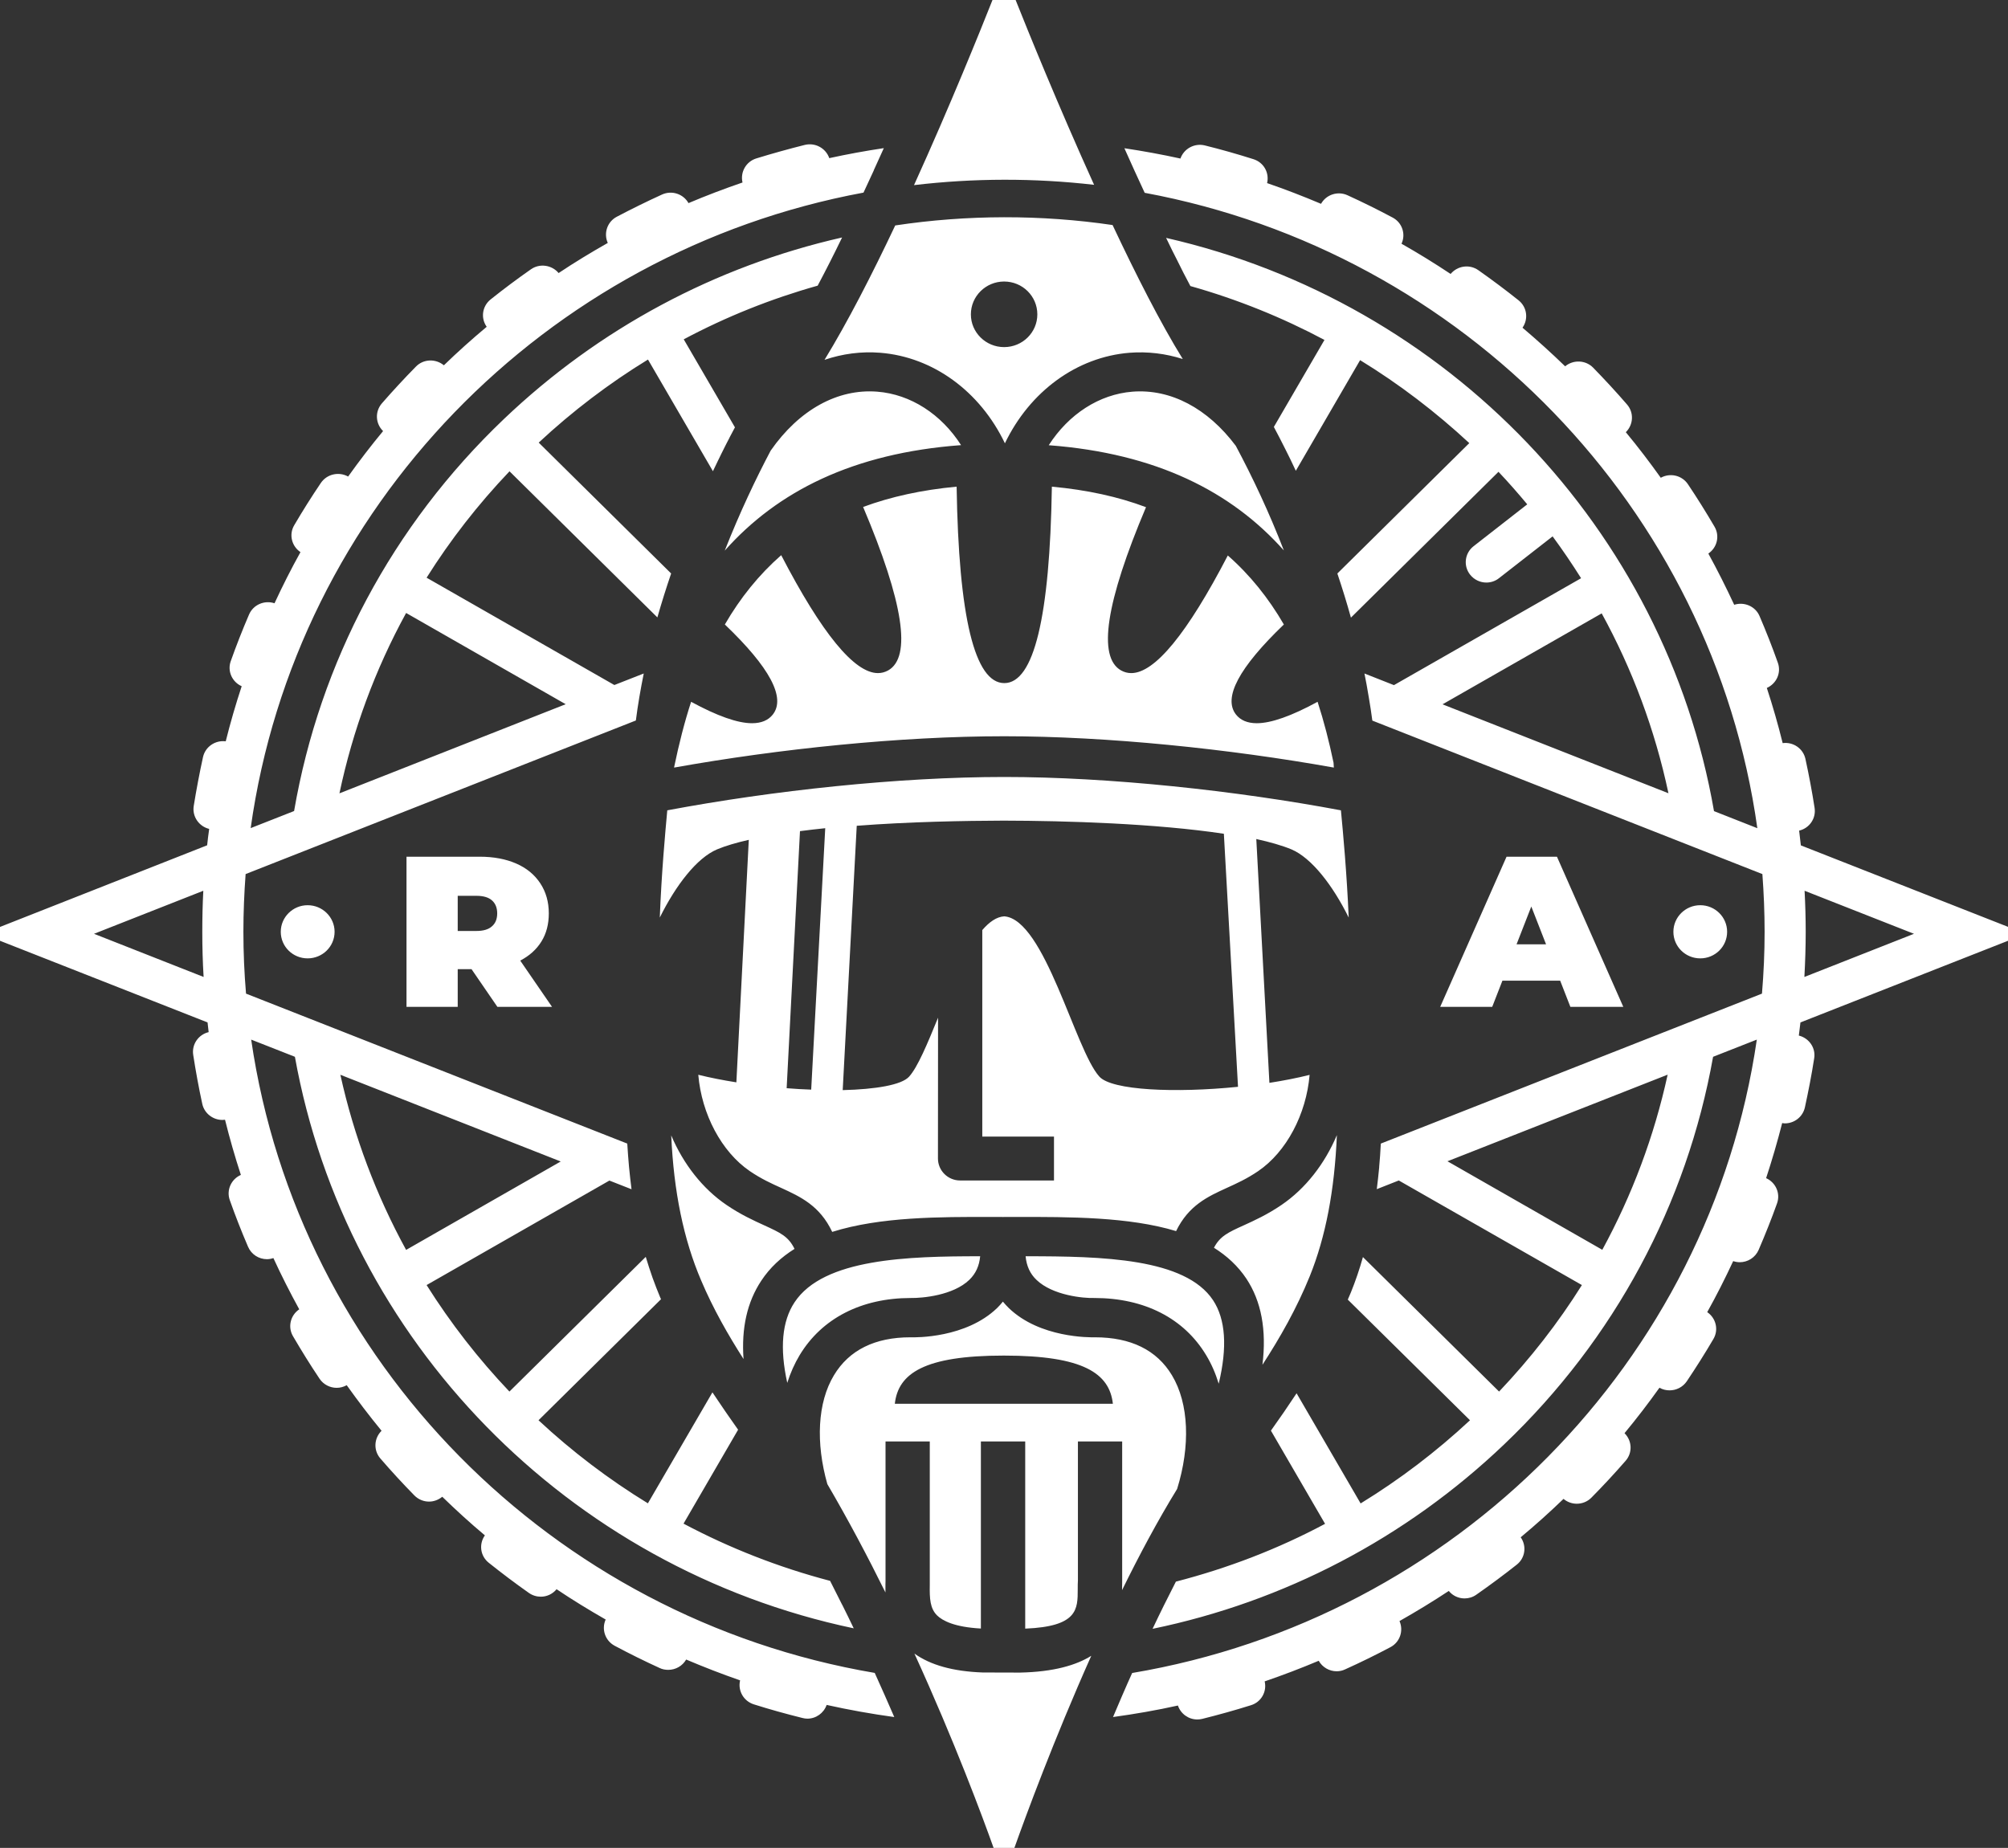 <svg width="113" height="104" viewBox="0 0 113 104" fill="none" xmlns="http://www.w3.org/2000/svg">
<rect x="0" y="0" width="113" height="104" fill="#333333" stroke="none"/>
<path d="M67.873 76.264C68.174 76.759 68.407 77.299 68.583 77.874C69.078 75.815 68.97 74.245 68.265 73.176C66.696 70.81 62.041 70.702 57.756 70.702H57.716C57.767 71.248 57.966 71.686 58.324 72.027C59.234 72.909 60.984 73.073 61.587 73.051C64.4 73.051 66.628 74.194 67.873 76.264ZM73.71 71.817C74.602 69.604 75.102 66.994 75.233 63.883C74.551 65.498 73.471 66.892 72.118 67.813C71.317 68.359 70.59 68.689 70.004 68.956C69.106 69.36 68.651 69.576 68.316 70.224C69.043 70.679 69.663 71.248 70.141 71.965C70.982 73.239 71.283 74.848 71.044 76.81C72.033 75.286 72.971 73.642 73.71 71.817ZM63.144 89.452V89.492C64.116 87.513 65.156 85.568 66.242 83.799C66.992 81.388 66.912 78.994 65.952 77.401C65.099 75.98 63.639 75.263 61.615 75.263C61.331 75.269 58.523 75.303 56.773 73.62C56.654 73.506 56.545 73.381 56.438 73.255C56.335 73.381 56.227 73.506 56.108 73.62C54.357 75.303 51.55 75.275 51.231 75.263C49.242 75.263 47.782 75.98 46.929 77.401C46.002 78.937 45.9 81.206 46.559 83.526C47.73 85.528 48.827 87.598 49.828 89.623C49.828 89.464 49.828 89.31 49.828 89.174L49.833 88.969V81.126H52.323V89.208C52.311 89.959 52.334 90.516 52.732 90.914C53.039 91.215 53.715 91.574 55.199 91.653V81.126H57.694V91.659C60.649 91.54 60.649 90.567 60.649 89.452C60.649 89.265 60.649 89.088 60.66 88.929V81.126H63.15V89.054C63.144 89.174 63.144 89.31 63.144 89.452ZM50.356 79.005C50.544 77.293 52.021 76.292 56.477 76.292C56.483 76.292 56.489 76.292 56.489 76.292C56.494 76.292 56.5 76.292 56.5 76.292C60.962 76.292 62.439 77.293 62.627 79.005H50.356ZM57.404 94.133L55.295 94.127C53.63 94.065 52.368 93.712 51.459 93.064C53.715 98 55.295 102.26 55.915 104H57.085C57.716 102.226 59.308 97.898 61.411 93.189C60.564 93.718 59.296 94.093 57.404 94.133ZM72.249 35.146C71.385 33.656 70.339 32.354 69.095 31.262C66.816 35.652 64.986 37.882 63.661 37.882C63.457 37.882 63.269 37.831 63.093 37.734C61.752 36.989 62.229 33.895 64.491 28.544C62.934 27.958 61.172 27.571 59.194 27.389C59.08 34.725 58.182 38.445 56.517 38.445C54.852 38.445 53.948 34.725 53.834 27.389C51.874 27.571 50.123 27.958 48.572 28.532C50.839 33.889 51.317 36.989 49.975 37.734C49.799 37.831 49.612 37.882 49.407 37.882C48.077 37.882 46.247 35.647 43.962 31.245C42.712 32.343 41.66 33.645 40.791 35.146C43.32 37.563 44.229 39.269 43.49 40.214C43.235 40.538 42.843 40.703 42.32 40.703C41.507 40.703 40.359 40.293 38.892 39.497C38.517 40.651 38.205 41.88 37.938 43.171C37.938 43.182 37.938 43.194 37.938 43.199C43.849 42.141 50.68 41.436 56.511 41.436C62.32 41.436 69.174 42.147 75.062 43.199C75.057 43.108 75.051 43.017 75.045 42.926C74.795 41.726 74.5 40.583 74.147 39.497C72.687 40.293 71.533 40.703 70.726 40.703C70.203 40.703 69.811 40.538 69.555 40.214C68.816 39.269 69.726 37.569 72.249 35.146ZM63.735 22.043C61.854 22.191 60.138 23.311 59.018 25.057C65.076 25.512 69.305 27.673 72.249 30.978C71.431 28.862 70.499 26.877 69.544 25.091C67.958 22.976 65.883 21.878 63.735 22.043ZM49.543 19.854C52.51 20.093 55.153 22.026 56.551 24.949C57.955 22.026 60.598 20.093 63.559 19.854C64.588 19.774 65.594 19.899 66.56 20.206C65.304 18.176 63.928 15.463 62.61 12.665C58.586 12.074 54.42 12.079 50.379 12.688C49.077 15.441 47.696 18.136 46.4 20.252C47.406 19.91 48.464 19.768 49.543 19.854ZM56.506 15.844C57.54 15.844 58.376 16.669 58.376 17.693C58.376 18.711 57.54 19.535 56.506 19.535C55.477 19.535 54.636 18.711 54.636 17.693C54.636 16.669 55.477 15.844 56.506 15.844ZM61.57 10.402C59.558 5.96 57.83 1.7 57.154 0H55.852C55.181 1.695 53.471 5.937 51.436 10.419C54.795 10.021 58.216 10.015 61.57 10.402ZM45.002 76.264C46.253 74.194 48.475 73.051 51.26 73.051C51.896 73.062 53.641 72.909 54.55 72.027C54.909 71.68 55.108 71.248 55.159 70.702C51.106 70.702 46.343 70.822 44.712 73.295C44.008 74.359 43.871 75.872 44.303 77.828C44.479 77.271 44.712 76.747 45.002 76.264ZM54.084 25.052C52.971 23.311 51.248 22.191 49.367 22.043C47.133 21.867 44.968 23.067 43.371 25.359C42.541 26.928 41.632 28.839 40.785 30.989C43.74 27.662 47.992 25.501 54.084 25.052ZM49.225 94.15H49.219C31.061 91.062 16.778 76.622 14.135 58.509L16.596 59.476C19.466 75.428 31.942 88.252 48.043 91.642C47.833 91.204 47.622 90.766 47.401 90.328C47.389 90.311 47.384 90.294 47.372 90.277C47.156 89.839 46.935 89.407 46.713 88.969H46.707C43.809 88.207 41.047 87.121 38.466 85.75L41.535 80.467C41.535 80.467 41.535 80.467 41.535 80.461C41.342 80.188 41.149 79.909 40.95 79.625C40.899 79.551 40.847 79.477 40.796 79.403C40.563 79.062 40.33 78.715 40.092 78.362L36.46 84.607C34.249 83.254 32.186 81.684 30.305 79.932L37.199 73.119C37.187 73.091 37.176 73.062 37.159 73.034C37.005 72.664 36.858 72.289 36.721 71.908C36.585 71.521 36.46 71.134 36.34 70.736L28.668 78.317C26.923 76.48 25.36 74.473 24.007 72.323L34.294 66.442L35.539 66.931C35.488 66.539 35.443 66.13 35.403 65.72C35.403 65.697 35.397 65.68 35.397 65.658C35.357 65.237 35.329 64.805 35.3 64.367C35.3 64.367 35.3 64.367 35.3 64.361L13.845 55.921C13.748 54.773 13.697 53.612 13.697 52.441C13.697 51.349 13.743 50.263 13.822 49.193L35.783 40.549C35.897 39.656 36.051 38.775 36.227 37.904L34.573 38.553L24.007 32.513C25.343 30.386 26.906 28.379 28.673 26.525L36.994 34.748C37.233 33.907 37.494 33.082 37.767 32.28H37.773L30.316 24.91C32.22 23.135 34.283 21.571 36.465 20.235L40.12 26.519C40.222 26.297 40.33 26.081 40.433 25.865L40.438 25.859C40.541 25.649 40.637 25.444 40.74 25.245C40.745 25.239 40.751 25.228 40.751 25.222C40.853 25.023 40.95 24.824 41.052 24.637C41.052 24.631 41.058 24.625 41.058 24.619C41.16 24.426 41.257 24.238 41.359 24.051L38.477 19.097C40.87 17.823 43.4 16.811 46.014 16.077C46.474 15.213 46.935 14.303 47.389 13.365C40.279 14.98 33.715 18.472 28.344 23.596C22.069 29.584 17.994 37.273 16.55 45.645L14.107 46.606C16.63 28.595 30.657 14.167 48.594 10.84C48.787 10.425 48.981 10.004 49.174 9.588C49.174 9.588 49.174 9.583 49.174 9.577C49.367 9.162 49.555 8.747 49.737 8.337C48.702 8.491 47.679 8.679 46.667 8.9C46.474 8.343 45.883 8.013 45.292 8.155C44.383 8.383 43.462 8.639 42.558 8.917C41.979 9.099 41.649 9.691 41.785 10.271C40.757 10.623 39.739 11.01 38.745 11.431C38.455 10.914 37.812 10.697 37.256 10.948C36.397 11.34 35.539 11.761 34.709 12.199C34.169 12.483 33.959 13.132 34.203 13.672C33.26 14.206 32.334 14.769 31.436 15.367C31.055 14.912 30.373 14.809 29.878 15.156C29.105 15.696 28.344 16.265 27.611 16.851C27.133 17.232 27.042 17.903 27.389 18.392C26.559 19.086 25.752 19.808 24.979 20.559C24.519 20.178 23.831 20.195 23.405 20.633C22.751 21.298 22.103 21.998 21.489 22.703C21.092 23.164 21.126 23.84 21.558 24.261C20.87 25.091 20.216 25.945 19.591 26.82C19.068 26.53 18.398 26.678 18.057 27.179C17.534 27.952 17.028 28.754 16.556 29.562C16.249 30.085 16.414 30.739 16.909 31.074C16.386 32.013 15.902 32.974 15.448 33.952C14.88 33.764 14.254 34.032 14.016 34.583C13.646 35.442 13.3 36.324 12.987 37.205C12.782 37.768 13.061 38.382 13.601 38.621C13.265 39.639 12.964 40.674 12.703 41.721C12.117 41.647 11.555 42.022 11.424 42.608C11.225 43.518 11.049 44.45 10.901 45.366C10.81 45.958 11.197 46.509 11.771 46.651C11.725 46.958 11.691 47.266 11.657 47.573L0 52.168V52.947L11.68 57.542C11.697 57.724 11.719 57.906 11.742 58.088C11.168 58.224 10.782 58.776 10.873 59.368C11.015 60.289 11.185 61.216 11.384 62.132C11.504 62.666 11.987 63.03 12.515 63.03C12.566 63.03 12.617 63.024 12.663 63.019C12.924 64.065 13.22 65.1 13.555 66.124C13.01 66.363 12.731 66.977 12.93 67.54C13.243 68.421 13.589 69.309 13.959 70.167C14.146 70.605 14.573 70.867 15.022 70.867C15.147 70.867 15.266 70.844 15.385 70.804C15.834 71.783 16.323 72.744 16.84 73.688C16.346 74.023 16.181 74.677 16.488 75.201C16.96 76.008 17.46 76.816 17.983 77.595C18.204 77.925 18.574 78.107 18.949 78.107C19.142 78.107 19.335 78.055 19.512 77.959C20.137 78.835 20.79 79.693 21.472 80.524C21.046 80.945 21.006 81.621 21.404 82.082C22.012 82.787 22.655 83.487 23.314 84.158C23.541 84.391 23.842 84.51 24.144 84.51C24.411 84.51 24.672 84.414 24.888 84.237C25.661 84.988 26.457 85.716 27.287 86.41C26.94 86.899 27.025 87.57 27.503 87.951C28.236 88.537 28.997 89.111 29.765 89.651C29.969 89.794 30.202 89.862 30.435 89.862C30.771 89.862 31.095 89.714 31.322 89.441C32.22 90.044 33.141 90.607 34.084 91.147C33.84 91.687 34.05 92.33 34.584 92.62C35.414 93.064 36.267 93.485 37.125 93.877C37.278 93.951 37.443 93.979 37.608 93.979C38.017 93.979 38.404 93.763 38.614 93.399C39.608 93.82 40.62 94.213 41.649 94.571C41.513 95.145 41.837 95.731 42.416 95.919C43.314 96.203 44.235 96.459 45.15 96.686C45.241 96.709 45.337 96.726 45.434 96.726C45.917 96.726 46.355 96.419 46.52 95.953C47.77 96.231 49.038 96.459 50.322 96.635V96.629C49.975 95.828 49.612 95.003 49.225 94.15ZM31.555 65.368L22.854 70.344C21.177 67.278 19.921 63.968 19.154 60.488L31.555 65.368ZM22.854 34.498L31.834 39.633L19.102 44.649C19.853 41.089 21.114 37.677 22.854 34.498ZM5.291 52.554L11.441 50.132C11.401 50.9 11.384 51.667 11.384 52.441C11.384 53.294 11.407 54.141 11.458 54.983L5.291 52.554ZM113 52.947V52.162L101.343 47.578C101.315 47.3 101.281 47.027 101.246 46.748C101.826 46.611 102.207 46.06 102.116 45.468C101.974 44.547 101.798 43.62 101.599 42.704C101.468 42.124 100.911 41.743 100.32 41.823C100.059 40.771 99.763 39.736 99.428 38.718C99.973 38.473 100.252 37.865 100.047 37.296C99.735 36.414 99.388 35.533 99.019 34.674C98.785 34.123 98.16 33.855 97.592 34.037C97.137 33.059 96.654 32.098 96.137 31.154C96.631 30.818 96.791 30.164 96.484 29.641C96.012 28.834 95.512 28.032 94.989 27.253C94.648 26.746 93.983 26.599 93.46 26.889C92.835 26.013 92.181 25.154 91.493 24.324C91.92 23.903 91.96 23.226 91.562 22.765C90.948 22.055 90.306 21.361 89.652 20.69C89.226 20.258 88.538 20.235 88.078 20.616C87.305 19.865 86.503 19.143 85.679 18.443C86.02 17.954 85.935 17.283 85.458 16.902C84.724 16.316 83.963 15.748 83.195 15.207C82.695 14.855 82.019 14.957 81.633 15.418C80.735 14.821 79.814 14.252 78.87 13.717C79.121 13.177 78.91 12.529 78.37 12.244C77.54 11.801 76.688 11.38 75.83 10.988C75.278 10.737 74.63 10.953 74.341 11.471C73.346 11.05 72.334 10.658 71.306 10.305C71.442 9.725 71.118 9.139 70.533 8.957C69.635 8.673 68.72 8.411 67.799 8.184C67.213 8.042 66.622 8.371 66.429 8.923C65.395 8.696 64.338 8.502 63.275 8.343C63.644 9.173 64.025 10.009 64.417 10.851C82.349 14.178 96.37 28.6 98.894 46.611L96.455 45.65C93.704 29.812 81.485 17.004 65.616 13.387C65.622 13.399 65.628 13.405 65.633 13.41C65.849 13.865 66.071 14.309 66.293 14.741C66.298 14.764 66.31 14.781 66.321 14.798C66.429 15.014 66.531 15.224 66.639 15.435C66.651 15.446 66.656 15.457 66.662 15.475C66.77 15.679 66.872 15.878 66.975 16.072C66.98 16.083 66.986 16.089 66.992 16.1C69.635 16.845 72.164 17.869 74.534 19.131L71.686 24.028C71.897 24.42 72.101 24.819 72.306 25.228C72.312 25.234 72.312 25.234 72.312 25.239C72.522 25.649 72.721 26.064 72.92 26.491H72.925L76.54 20.269C78.751 21.622 80.803 23.192 82.684 24.938L75.256 32.28H75.261C75.534 33.093 75.79 33.918 76.023 34.76L84.327 26.553C84.889 27.145 85.424 27.759 85.946 28.384L82.928 30.739C82.423 31.131 82.337 31.853 82.735 32.348C82.963 32.633 83.303 32.786 83.644 32.786C83.895 32.786 84.15 32.706 84.361 32.536L87.373 30.187C87.936 30.949 88.47 31.74 88.976 32.542L78.444 38.559L76.784 37.904C76.87 38.331 76.949 38.752 77.017 39.178C77.023 39.213 77.029 39.247 77.035 39.281C77.109 39.702 77.171 40.128 77.228 40.555L99.178 49.193C99.257 50.263 99.303 51.349 99.303 52.441C99.303 53.612 99.251 54.773 99.155 55.921L77.705 64.361C77.683 64.805 77.654 65.237 77.614 65.658C77.614 65.669 77.614 65.68 77.614 65.692C77.575 66.112 77.529 66.522 77.478 66.926L78.717 66.437L89.021 72.323C87.686 74.456 86.123 76.457 84.361 78.317L76.699 70.748C76.603 71.089 76.5 71.424 76.387 71.754C76.273 72.084 76.154 72.414 76.023 72.732C75.966 72.874 75.904 73.005 75.847 73.142L82.724 79.932C80.814 81.712 78.751 83.276 76.569 84.613L72.965 78.414C72.482 79.147 71.999 79.847 71.527 80.507L71.522 80.518L74.568 85.761C71.914 87.178 69.095 88.258 66.173 89.014C65.724 89.89 65.281 90.778 64.861 91.67C72.255 90.141 79.098 86.586 84.656 81.28C90.868 75.354 94.926 67.756 96.404 59.476L98.865 58.509C96.216 76.645 81.9 91.09 63.712 94.156C63.531 94.554 63.36 94.946 63.19 95.338C63.172 95.384 63.15 95.424 63.133 95.469C62.962 95.862 62.797 96.249 62.638 96.629C62.638 96.629 62.638 96.635 62.633 96.635C63.871 96.465 65.088 96.254 66.287 95.987C66.446 96.459 66.889 96.772 67.378 96.772C67.469 96.772 67.566 96.76 67.657 96.738C68.572 96.51 69.493 96.254 70.396 95.97C70.976 95.793 71.306 95.202 71.169 94.628C72.198 94.275 73.215 93.888 74.21 93.468C74.42 93.837 74.807 94.059 75.222 94.059C75.381 94.059 75.546 94.025 75.699 93.951C76.557 93.564 77.415 93.143 78.251 92.7C78.785 92.415 78.995 91.773 78.757 91.233C79.7 90.698 80.627 90.135 81.53 89.538C81.752 89.811 82.082 89.959 82.417 89.959C82.65 89.959 82.883 89.89 83.082 89.748C83.855 89.208 84.622 88.639 85.355 88.059C85.833 87.684 85.924 87.007 85.577 86.518C86.407 85.83 87.214 85.102 87.987 84.357C88.203 84.539 88.47 84.63 88.731 84.63C89.032 84.63 89.334 84.516 89.561 84.283C90.22 83.617 90.868 82.918 91.482 82.213C91.88 81.758 91.846 81.081 91.42 80.66C92.107 79.83 92.761 78.977 93.386 78.101C93.562 78.203 93.761 78.249 93.954 78.249C94.33 78.249 94.693 78.073 94.921 77.743C95.444 76.963 95.949 76.167 96.421 75.36C96.728 74.842 96.569 74.183 96.074 73.847C96.597 72.909 97.08 71.953 97.535 70.975C97.654 71.015 97.779 71.038 97.904 71.038C98.353 71.038 98.78 70.776 98.967 70.344C99.337 69.485 99.689 68.603 100.002 67.728C100.206 67.159 99.928 66.55 99.388 66.306C99.723 65.288 100.024 64.253 100.292 63.206C100.343 63.212 100.388 63.224 100.439 63.224C100.974 63.224 101.451 62.859 101.57 62.325C101.769 61.409 101.951 60.482 102.093 59.561C102.19 58.975 101.803 58.424 101.229 58.281C101.263 58.037 101.292 57.792 101.32 57.542L113 52.947ZM101.553 50.132L107.709 52.554L101.542 54.983C101.587 54.141 101.616 53.294 101.616 52.441C101.616 51.667 101.593 50.9 101.553 50.132ZM81.178 39.639L90.135 34.521C91.857 37.66 93.13 41.061 93.892 44.644L81.178 39.639ZM90.169 70.338L81.456 65.356L93.847 60.482C93.091 63.94 91.852 67.25 90.169 70.338ZM15.8 52.441C15.8 53.271 16.477 53.937 17.312 53.937C18.148 53.937 18.829 53.271 18.829 52.441C18.829 51.616 18.148 50.945 17.312 50.945C16.482 50.945 15.8 51.616 15.8 52.441ZM30.469 52.987C30.748 52.537 30.884 52.008 30.884 51.406C30.884 50.763 30.725 50.2 30.407 49.717C30.089 49.233 29.64 48.858 29.054 48.602C28.469 48.346 27.781 48.215 26.991 48.215H22.876V56.666H25.758V54.545H26.536L27.991 56.666H31.066L29.276 54.062C29.793 53.794 30.191 53.436 30.469 52.987ZM27.684 52.134C27.491 52.31 27.196 52.395 26.809 52.395H25.758V50.416H26.809C27.196 50.416 27.491 50.501 27.684 50.672C27.883 50.848 27.98 51.093 27.98 51.406C27.98 51.718 27.883 51.963 27.684 52.134ZM87.799 55.193L88.373 56.666H91.351L87.617 48.215H84.781L81.047 56.666H83.974L84.548 55.193H87.799ZM86.174 51.019L87.004 53.146H85.344L86.174 51.019ZM97.194 52.441C97.194 51.616 96.518 50.945 95.682 50.945C94.847 50.945 94.17 51.616 94.17 52.441C94.17 53.271 94.847 53.937 95.682 53.937C96.518 53.937 97.194 53.271 97.194 52.441ZM75.46 45.605C69.549 44.496 62.451 43.728 56.511 43.728C50.555 43.728 43.49 44.49 37.551 45.605C37.437 46.85 37.227 49.12 37.13 51.639C38.029 49.825 39.211 48.283 40.359 47.8C40.836 47.601 41.439 47.425 42.138 47.266L41.439 60.914C40.683 60.795 39.961 60.653 39.296 60.488C39.483 62.7 40.603 64.827 42.2 65.913C42.837 66.346 43.411 66.607 43.968 66.858C45.031 67.347 46.133 67.847 46.832 69.331C49.538 68.478 52.891 68.484 55.812 68.49H56.392C56.409 68.49 56.426 68.495 56.438 68.495C56.455 68.495 56.472 68.49 56.489 68.49H57.125C60.206 68.484 63.536 68.484 66.185 69.286C66.889 67.836 67.975 67.341 69.032 66.858C69.584 66.607 70.163 66.346 70.8 65.913C72.397 64.827 73.511 62.706 73.698 60.494C72.999 60.67 72.232 60.818 71.436 60.943L70.698 47.22C71.47 47.391 72.147 47.584 72.67 47.8C73.812 48.283 75 49.825 75.898 51.639C75.79 49.125 75.58 46.85 75.46 45.605ZM45.65 61.324C45.195 61.307 44.735 61.284 44.269 61.244L45.019 46.776C45.48 46.714 45.951 46.663 46.44 46.611L45.65 61.324ZM61.865 60.59C60.507 59.095 58.791 51.73 56.511 51.571C56.079 51.599 55.67 51.889 55.278 52.344V63.968H59.313V66.437H54.028C53.698 66.437 53.38 66.306 53.147 66.073C52.914 65.84 52.783 65.527 52.783 65.203L52.789 57.275C52.192 58.736 51.646 60.056 51.157 60.596C50.737 61.062 49.276 61.307 47.423 61.352L48.213 46.475C51.135 46.248 54.335 46.191 56.472 46.185C60.035 46.191 65.065 46.35 68.873 46.924L69.669 61.165C66.145 61.523 62.564 61.37 61.865 60.59ZM44.712 70.287C44.371 69.587 43.917 69.377 42.996 68.956C42.41 68.689 41.683 68.359 40.882 67.813C39.535 66.897 38.455 65.51 37.773 63.9C37.915 67.062 38.466 69.752 39.461 72.073C40.137 73.665 40.973 75.127 41.842 76.486C41.717 74.74 42.047 73.278 42.837 72.084C43.326 71.339 43.968 70.753 44.712 70.287Z" fill="white"/>
</svg>
